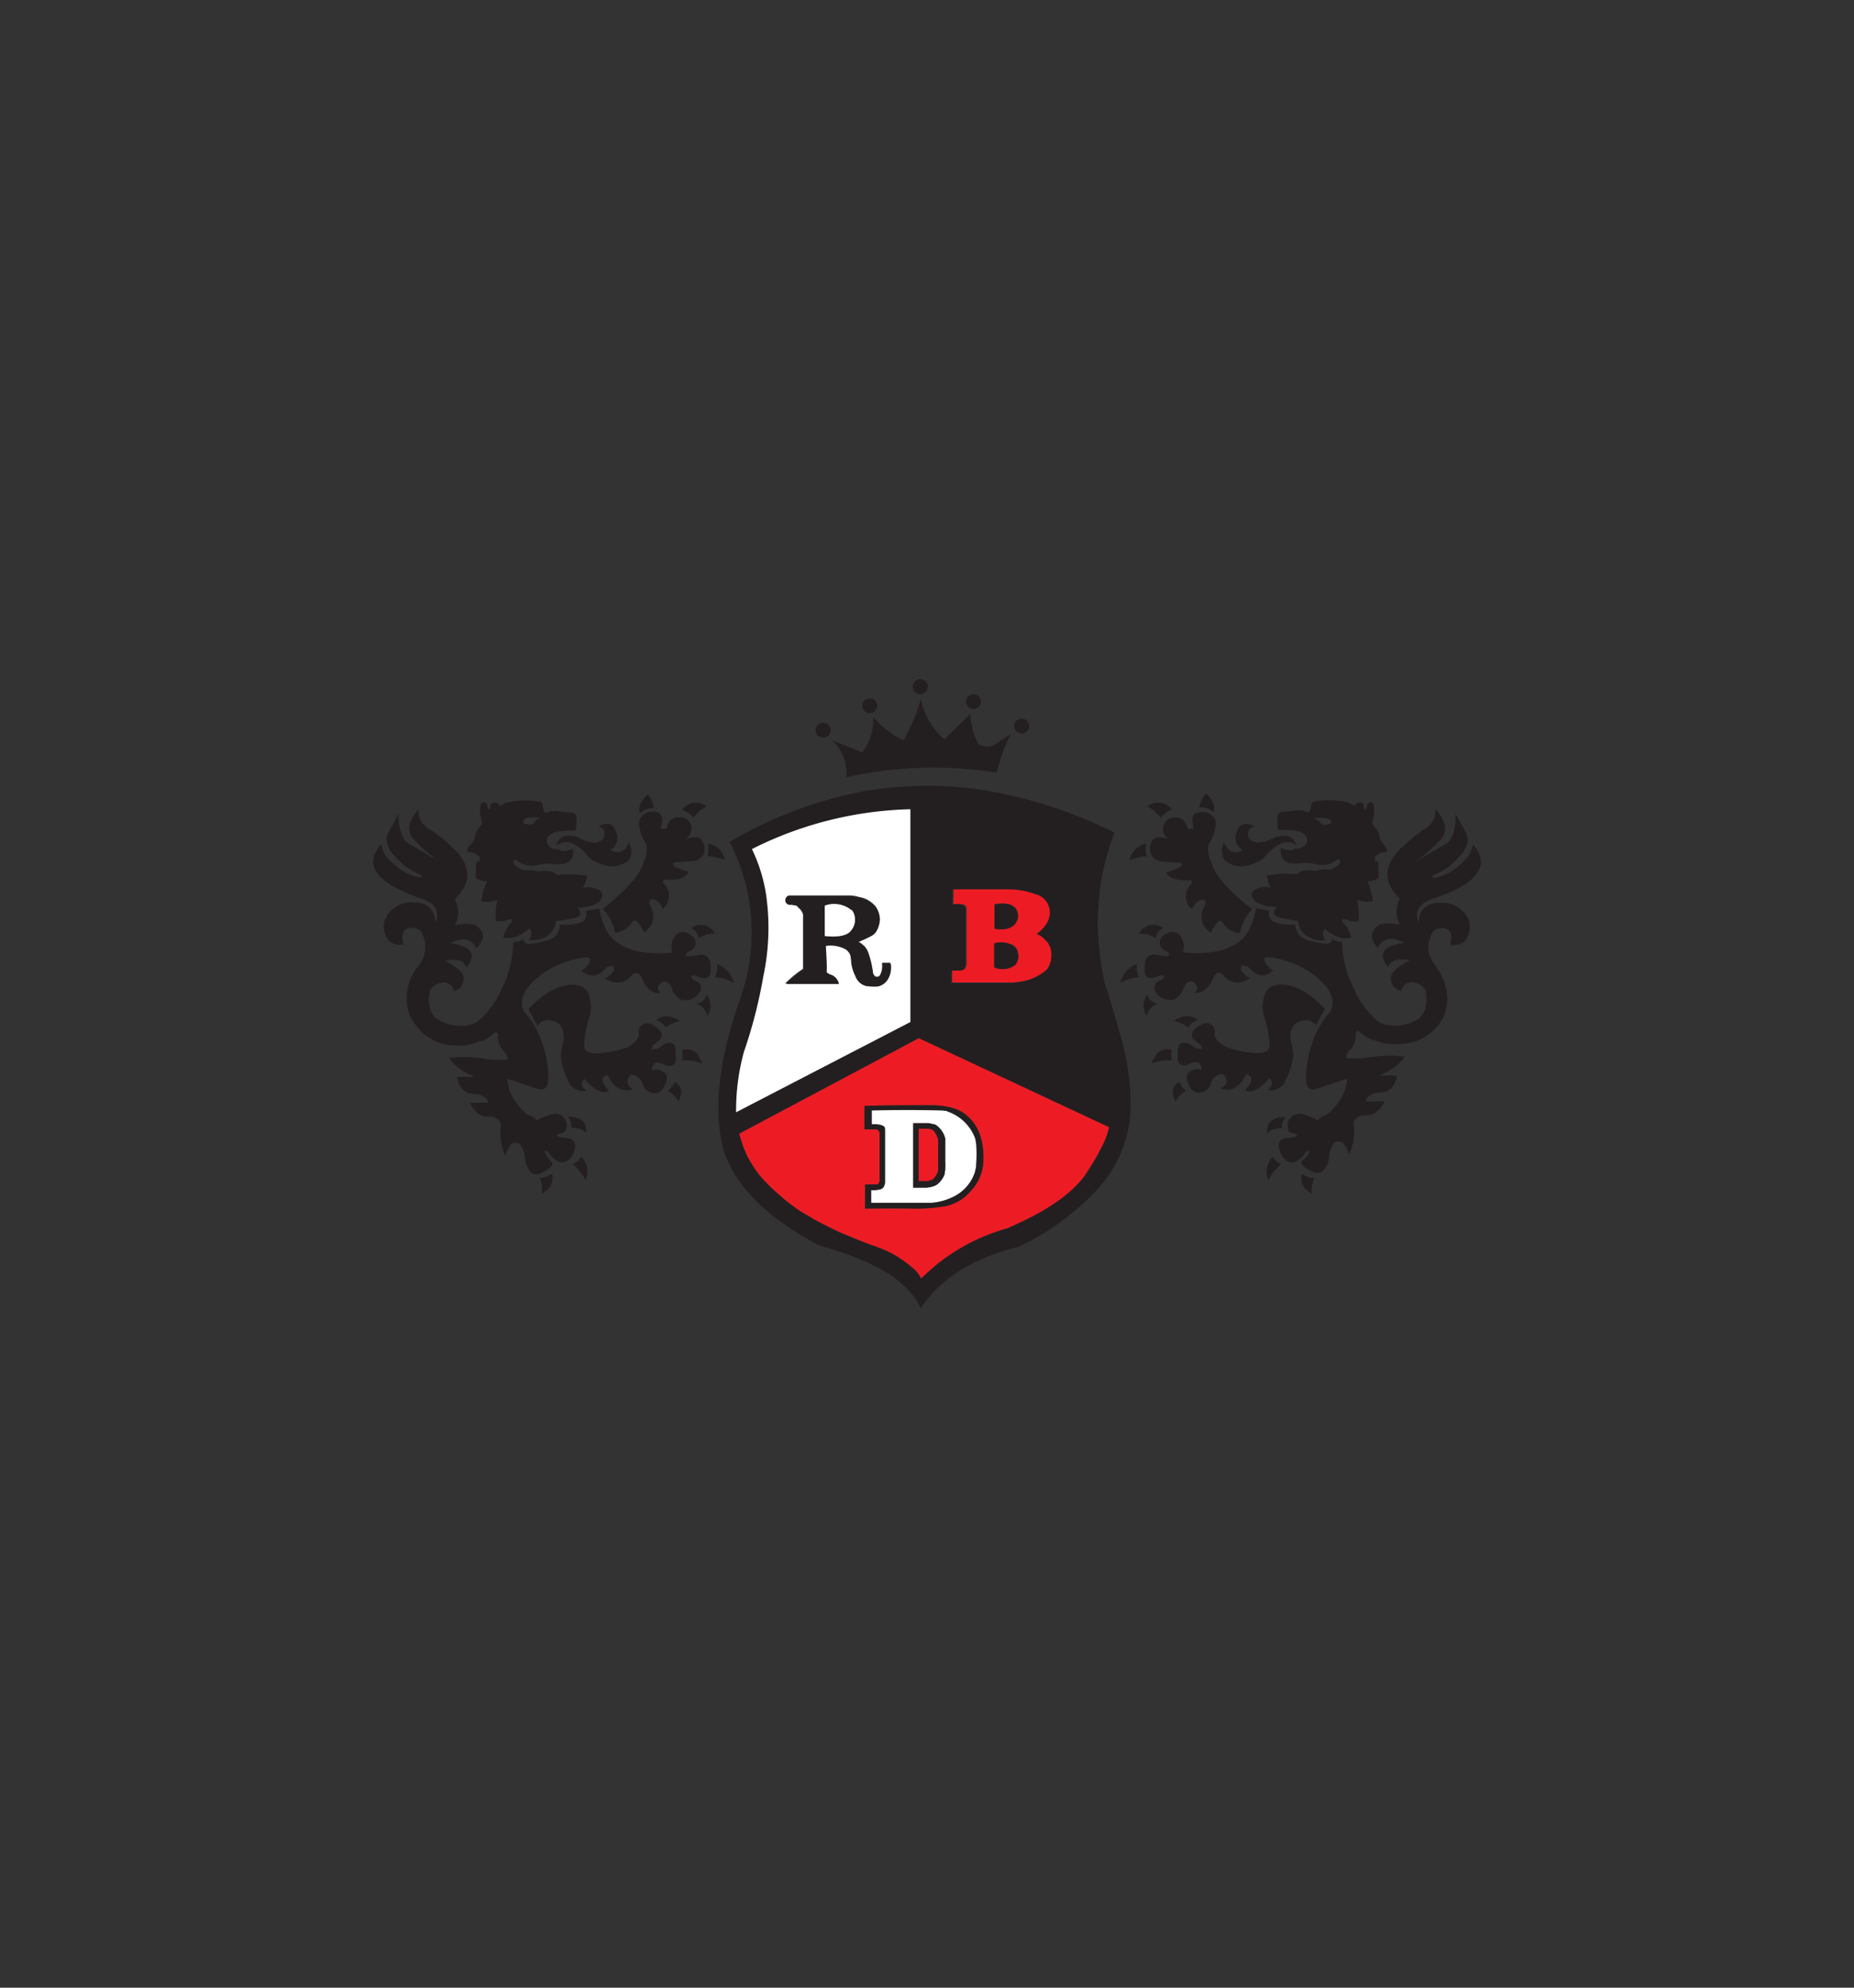 <svg id="Layer_1" data-name="Layer 1" xmlns="http://www.w3.org/2000/svg" viewBox="0 0 280 300"><rect x="0" y="0" width="280" height="300" fill="#333333" stroke="none"/><defs><style>.cls-1{fill:#231f20;}.cls-1,.cls-2,.cls-3{fill-rule:evenodd;}.cls-2{fill:#fff;}.cls-3{fill:#ed1c24;}</style></defs><title>RBD Logo</title><path class="cls-1" d="M216.77,122.1a3,3,0,0,1-1.62,3,27.86,27.86,0,0,0-3.24,2.63l-.13.13c-.05,0-.05,0-.05,0a9,9,0,0,0-1,1.1c-.08.09-.13.17-.17.22-1.62,2.28-1.32,4.42.87,6.48a4,4,0,0,0,0,3.94,6.68,6.68,0,0,0-2.63-.13,1.13,1.13,0,0,0-.74.26,3.56,3.56,0,0,0-.66.75,1.78,1.78,0,0,0-.22.79,2.72,2.72,0,0,0,.92,1.79c.79-1.49,2-1.75,3.81-.83.05,0,.09,0,.18.09h-.18c-3.06.48-3.85,1.66-2.28,3.68.31-1.05,1.41-1.4,3.25-1.05-2.06,1.09-3,2.06-2.81,2.84a1.85,1.85,0,0,0,1.58,1.76,1.52,1.52,0,0,1,1.23-1.27,2.43,2.43,0,0,1,2.4,1.22,5.89,5.89,0,0,1,0,2.67,2.6,2.6,0,0,1-.48,1,2.53,2.53,0,0,1-.79.74,6.27,6.27,0,0,1-4.38.79,3.67,3.67,0,0,1-1.05-.26,2.86,2.86,0,0,1-.83-.62,13,13,0,0,1-3.33-4.73,15.22,15.22,0,0,1-1.71-6.87c-.88-.13-1.45-.35-1.58-.66.09.53-.13.83-.7.88a9.85,9.85,0,0,1-2.36-.4,3.65,3.65,0,0,1-1.93-1,3.05,3.05,0,0,1-.53-1.53,6.36,6.36,0,0,1-2.93-.3c-.83-.22-1.14-.79-1-1.76l-2-.35c-.44,2.41-1.23,4-2.45,4.95a8.65,8.65,0,0,1-4.47,1.67,16.33,16.33,0,0,1-4.12,0,2.78,2.78,0,0,0-.52-2.68,1.61,1.61,0,0,0-1.67-.26,3.44,3.44,0,0,0-.7.4,2.54,2.54,0,0,0-.44.48,1.37,1.37,0,0,0,.4,1.71l.79.39c.17.44,0,.61-.44.57l-1.58-.26c-1-.09-1.49.39-1.58,1.53v1.14a1,1,0,0,0,.27.66,1.12,1.12,0,0,0,1.05.17l.87-.31c.84-.17.92,0,.4.57l-.57.31c-.26.09-.44.31-.53.75s.09.91.7,1.48a2.72,2.72,0,0,0,2.28.49,3.43,3.43,0,0,0,1.27-1.36,2.42,2.42,0,0,1,.62-1.14.8.8,0,0,1,1.13,0c.57.53.57,1,0,1.49,1.23.13,2.19-.7,3-2.54a.8.8,0,0,1,1.19-.31c1.13,1.45,2.54,1.67,4.2.66a3.66,3.66,0,0,1-1.36-1.23c-.08-.79.31-.87,1.23-.39.88,1.05,1.8,1.4,2.72,1.05h0a3.76,3.76,0,0,0,.92-.61,2.83,2.83,0,0,1-1.27-1.45c-.35-.7.61-.74,2.89-.09a12.78,12.78,0,0,1,5.69,3.24c1.58,1.49,2,3,1.36,4.43a9.76,9.76,0,0,0-1.66,2.36,10.32,10.32,0,0,0-1.19,2.72,15.71,15.71,0,0,0-.87,5.08c0,1.4.61,1.93,1.71,1.53l4.51-1.49a7.62,7.62,0,0,1-.79,2.76,9.94,9.94,0,0,1-2.28,2.68,2.27,2.27,0,0,0-1.36.83,2.08,2.08,0,0,1-.52-.27,3,3,0,0,0-.7-.26,8.47,8.47,0,0,0-1.27-.44,1.76,1.76,0,0,0-1.58.53c0,.09-.13.13-.17.22a1.13,1.13,0,0,0-.27.57,2.76,2.76,0,0,0,0,1,.77.77,0,0,0,.48.56l.65.14c.49.3.09.52-1.13.61s-1.67.74-1.23,2a2.63,2.63,0,0,0,.83,1.31,1.88,1.88,0,0,0,1.32.4,8.61,8.61,0,0,0,1.09-.7,2.55,2.55,0,0,0,.66-.92c.52-.22.7-.18.52.17a3.27,3.27,0,0,1-.87,1.05h-.05c-.48.44-.22.92.84,1.49a3,3,0,0,0,1.09.44,1.21,1.21,0,0,0,1.18-.35,3.6,3.6,0,0,0,.84-2,4,4,0,0,1,.57-1.88c.26-.49.74-.57,1.4-.35a4.61,4.61,0,0,1,1.05,1.79,8.4,8.4,0,0,0,.66-4.77c.26-.75.92-1.1,2-1.1a2.62,2.62,0,0,0,1.1-.26,3.93,3.93,0,0,0,1.57-1.84h-2.8a1.13,1.13,0,0,1,.31-.66,2.63,2.63,0,0,1,1.84-.65,2.34,2.34,0,0,0,.56-.09,1.2,1.2,0,0,0,.57-.18,2.66,2.66,0,0,0,1.36-2.32h-2.71a8.24,8.24,0,0,0,3.85-2.67l0-.22c-.13,0-.26,0-.35,0a12,12,0,0,0-2.14-.09,17,17,0,0,0-3.33.35,16,16,0,0,1-2.94,0,2,2,0,0,1,.75-1.4,3.62,3.62,0,0,0,.7-2.28c0-.44.22-.52.61-.22a8.67,8.67,0,0,0,1.58,1.05,1,1,0,0,1,.22.09s0,0,.09,0l0,0a.16.16,0,0,1,.09,0,.67.67,0,0,1,.26.09,10.38,10.38,0,0,0,1.93.53,12.67,12.67,0,0,0,2.14,0h.14A7.52,7.52,0,0,0,217,155a10,10,0,0,0,.88-1.31s0,0,0,0a.75.75,0,0,0,.18-.3,7.11,7.11,0,0,0,.48-3.11,8,8,0,0,0-1.62-4.3c-1-1.36-1.41-2.54-1.14-3.63a5.36,5.36,0,0,1,.65-1.75.1.1,0,0,1,.09-.09,1.16,1.16,0,0,1,.7-.35c1.67-.31,2.28.52,1.8,2.45,1.84.22,2.8-.7,3-2.76l-.13-.79a4.29,4.29,0,0,0-4.43-2.8c-1.93,0-3,.88-3.2,2.67,0,.13,0,.26,0,.44,0-.18-.09-.31-.13-.44-.48-1.66.44-2.8,2.71-3.42a1.61,1.61,0,0,0,.36-.13c6.17-2.23,7.88-4.9,5.25-7.93a4.55,4.55,0,0,1-.79,1.89,10.73,10.73,0,0,1-1.75,1.66,7.16,7.16,0,0,1-3.33,1.49c-.57-.09-.35-.3.66-.74a9.27,9.27,0,0,0,3-2.32,5,5,0,0,0,1.36-2.06,2.38,2.38,0,0,0-.27-1.8c-.65-1.18-1.18-2.14-1.53-2.8a7.62,7.62,0,0,1-.35,3.06,3,3,0,0,1-.88,1.41l-4.73,2.76a23.82,23.82,0,0,0,3.77-3.33,3.21,3.21,0,0,0,.57-1c.26-1-.18-2.14-1.36-3.5Z"/><path class="cls-1" d="M206,121.35a1.1,1.1,0,0,0-1.14-.13l-.31.4a5.67,5.67,0,0,0-1.05-.53l-.83-.17a11.37,11.37,0,0,0-3.86,0,.75.75,0,0,0-.74.39l-.13.71c-.09.52-.31.7-.7.48a2.83,2.83,0,0,0-1.84-.13c-.84.08-1.41.17-1.76.17a.76.76,0,0,0-.65.48,5.15,5.15,0,0,0-.05,1.62.64.64,0,0,0,.18.62l.26,0a2.52,2.52,0,0,0,.61,0,9.67,9.67,0,0,1,1.84.18,1.69,1.69,0,0,1,1.36.74,1.07,1.07,0,0,1,.18,1,1.89,1.89,0,0,1-1.14.88,1.83,1.83,0,0,0-.44,0,.49.49,0,0,0-.48.26,3.25,3.25,0,0,1-1.84-.35c-.18,1.36.31,2.1,1.53,2.32a5.65,5.65,0,0,0,1.4,0,7.38,7.38,0,0,1,2.41.17,3.62,3.62,0,0,0,3.07-.65c.31-.27.52-.14.52.43a3.16,3.16,0,0,1-1.53,1,4.62,4.62,0,0,0-2.15.22,3.7,3.7,0,0,0-1.57-.09,2,2,0,0,0-1.32.57c-.3,0-.57-.05-.83-.05a16,16,0,0,0-2.14.05c-.84.13-1.36.17-1.58.22a7,7,0,0,0,.31,1.09,2.83,2.83,0,0,0,.35.7,3.36,3.36,0,0,0-2.28.27.81.81,0,0,0-.62.74,1.12,1.12,0,0,0,.36.83,1,1,0,0,0,.43.44,5.92,5.92,0,0,0,3.07.61c-.44.44-.57.79-.48,1.1,0,0,.09.13.17.22a1.59,1.59,0,0,0,.48.26A18.05,18.05,0,0,0,196,139c.35,2,1.75,3,4.12,2.94-.4-.75-.4-1.32,0-1.76a5.13,5.13,0,0,0,2.67,1.41,4.23,4.23,0,0,0,1.27-.05,4.38,4.38,0,0,0-1.32-2.36c-.17-.4,0-.48.57-.4a2.85,2.85,0,0,0,1.89.22,13.9,13.9,0,0,0-.22-3.2,4.12,4.12,0,0,0,2.36.22,9.66,9.66,0,0,0-.83-3,2.82,2.82,0,0,0,1.71-.52l-.09-2.5c-.13,0-.26,0-.48,0v-.65a2.07,2.07,0,0,1,1.84-.75,1.47,1.47,0,0,0-.44-1.05,2.18,2.18,0,0,1-.52-.74c-.13-.22-.18-.35-.13-.4a4.28,4.28,0,0,0-.14-.52,1.74,1.74,0,0,0-.43-.79l-.57-.7a8.93,8.93,0,0,1,.3-1.54l-.08-1.31c-.18-.61-.53-.66-1-.18l-.17.71h-.27l-.08-.71Zm-6.4,3c-.09,0-.17-.13-.26-.26a2.25,2.25,0,0,0-.88-.57c1.58-.22,2.45,0,2.54.44.13.31-.17.48-.92.52a.38.38,0,0,1-.22,0h-.13s-.09,0-.13-.09Z"/><path class="cls-1" d="M195.09,155.39a1.81,1.81,0,0,1,1-1.19A7.21,7.21,0,0,1,197,154a1.75,1.75,0,0,1,1.49.48l.26.26,1.36-2.45c-2-2.1-3.86-3.29-5.61-3.59a4,4,0,0,0-2.37.13,2.16,2.16,0,0,0-1,1,5.41,5.41,0,0,0-.09,4,16.23,16.23,0,0,1,.7,3.94c0,1-1,1.32-2.85,1.1a15,15,0,0,1-3.89-.92c-1.14-.7-1.67-1.4-1.54-2.06a1.22,1.22,0,0,0-.83-1.4,1.54,1.54,0,0,0-1.36.22,3.71,3.71,0,0,0-.74.52c-.75.75-.7,1.4.09,1.93a5.76,5.76,0,0,0,.52.39c.13.05.26.31.44.75a1.85,1.85,0,0,1-.79-.05,2.31,2.31,0,0,1-.61-.3,2.41,2.41,0,0,0-.62-.4,1.5,1.5,0,0,0-.78-.17.84.84,0,0,0-.71.31,5.64,5.64,0,0,0-.21.78V160a1,1,0,0,0,.43.66.87.87,0,0,0,.57.13,1.06,1.06,0,0,0,.75-.22,2.76,2.76,0,0,1,.92-.26c.39-.09.65.13.83.57s.18.61-.22.52a1.67,1.67,0,0,0-1.4.31c-.61.35-.66,1-.18,2,.09.22.18.35.27.53a1.44,1.44,0,0,0,1.66.61,1.88,1.88,0,0,0,1.4-1.27,1.67,1.67,0,0,1,.88-1.23,1.15,1.15,0,0,1,1.09-.13c.62.92.44,1.58-.52,2.06,1.58.57,2.85-.18,3.9-2.15,1.05.4,1,1.19-.22,2.37.87.61,2.1,0,3.68-1.75.61.48.52,1.09-.22,1.79a2.45,2.45,0,0,0,2.49-1.09c.35-.79.62-1.36.75-1.67s.22-.7.31-1,.13-.66.21-1a4.38,4.38,0,0,0,.05-1.06c-.09-.35-.13-.65-.18-.92s-.13-.61-.26-1a3.4,3.4,0,0,1,.22-1.49Z"/><path class="cls-1" d="M82,121.35a.78.78,0,0,0-.74-.39,11.61,11.61,0,0,0-3.9,0l-.83.17a4.14,4.14,0,0,0-1,.53l-.35-.4a1,1,0,0,0-1.1.13l-.08.71h-.31l-.13-.71c-.48-.48-.79-.43-1,.18l-.09,1.31a6.22,6.22,0,0,1,.31,1.54l-.57.7a2,2,0,0,0-.39.79,4.28,4.28,0,0,0-.14.52,1.59,1.59,0,0,1-.13.4,2.35,2.35,0,0,1-.57.74,1.3,1.3,0,0,0-.39,1.05,2.07,2.07,0,0,1,1.84.75V130c-.22,0-.4,0-.48,0l-.13,2.5a2.91,2.91,0,0,0,1.75.52,9.51,9.51,0,0,0-.88,3,4.25,4.25,0,0,0,2.41-.22,11.58,11.58,0,0,0-.22,3.2,2.92,2.92,0,0,0,1.89-.22c.52-.08.7,0,.52.4A4.64,4.64,0,0,0,76,141.5a4.23,4.23,0,0,0,1.27.05,4.91,4.91,0,0,0,2.63-1.41c.44.44.44,1,0,1.76C82.26,142,83.62,141,84,139a17.22,17.22,0,0,0,2.93-.48,1.15,1.15,0,0,0,.48-.26c.09-.09.18-.18.18-.22.13-.31,0-.66-.44-1.1a6,6,0,0,0,3.07-.61,1.29,1.29,0,0,0,.43-.44,1.26,1.26,0,0,0,.31-.83.76.76,0,0,0-.57-.74A3.48,3.48,0,0,0,88,134a2.07,2.07,0,0,0,.35-.7,6.39,6.39,0,0,0,.35-1.09c-.22-.05-.74-.09-1.58-.22A16.36,16.36,0,0,0,85,132c-.27,0-.57.05-.83.05a2.24,2.24,0,0,0-1.32-.57,3.75,3.75,0,0,0-1.58.09,4.77,4.77,0,0,0-2.19-.22,3.72,3.72,0,0,1-1.53-1c.05-.57.22-.7.57-.43a3.58,3.58,0,0,0,3.07.65,7.34,7.34,0,0,1,2.41-.17,5.61,5.61,0,0,0,1.4,0c1.18-.22,1.71-1,1.49-2.32a3.1,3.1,0,0,1-1.8.35.61.61,0,0,0-.52-.26,2,2,0,0,0-.44,0,1.76,1.76,0,0,1-1.1-.88,1.15,1.15,0,0,1,.13-1,1.86,1.86,0,0,1,1.41-.74,9.35,9.35,0,0,1,1.83-.18,2.13,2.13,0,0,0,.57,0l.27,0c.17-.09.22-.31.17-.62a4.89,4.89,0,0,0,0-1.62.76.76,0,0,0-.65-.48c-.36,0-.92-.09-1.8-.17a2.9,2.9,0,0,0-1.84.13c-.35.22-.57,0-.66-.48l-.13-.71Zm-1.27,2.72c-.09.13-.17.26-.26.26s-.13,0-.13.09h-.13a.47.47,0,0,1-.27,0c-.7,0-1-.21-.87-.52.08-.48.92-.66,2.54-.44-.48.22-.79.39-.88.57Z"/><path class="cls-1" d="M84.14,127.57c1-.7,2-.61,3.24.27a10.72,10.72,0,0,1,1.14,1s0,0,0,.09a5.79,5.79,0,0,0,1.09,1s.09,0,.13,0h0a1,1,0,0,0,.21.13c1.93,1,3.6.92,5-.22a2.53,2.53,0,0,0,0-2.71c-.52,1.44-1.44,1.84-2.8,1.18a2.12,2.12,0,0,0,.87-2.8c-.43-1.23-1.31-1.49-2.62-.79.74.17,1,.74.83,1.66q-1,1.58-3.94,0c-1.76-.57-2.85-.17-3.29,1.18Z"/><path class="cls-1" d="M64.83,125.12a2.9,2.9,0,0,1-1.58-3c-1.23,1.36-1.67,2.5-1.36,3.5a2,2,0,0,0,.57,1,22.16,22.16,0,0,0,3.77,3.33l-4.73-2.76a3,3,0,0,1-.88-1.41,7.36,7.36,0,0,1-.39-3.06c-.31.66-.84,1.62-1.49,2.8a2.21,2.21,0,0,0-.27,1.8,4.89,4.89,0,0,0,1.32,2.06,9.27,9.27,0,0,0,3,2.32c1,.44,1.18.65.66.74a7,7,0,0,1-3.33-1.49,14.72,14.72,0,0,1-1.8-1.66,4.6,4.6,0,0,1-.74-1.89c-2.67,3-.92,5.7,5.25,7.93.09.09.22.09.35.13,2.24.62,3.16,1.76,2.72,3.42a3.81,3.81,0,0,1-.17.44v-.44c-.22-1.79-1.32-2.67-3.25-2.67a4.31,4.31,0,0,0-4.42,2.8l-.13.79c.17,2.06,1.18,3,3,2.76-.48-1.93.13-2.76,1.84-2.45a1.18,1.18,0,0,1,.7.35l.08.09a5.09,5.09,0,0,1,.66,1.75,4.56,4.56,0,0,1-1.14,3.63,7.34,7.34,0,0,0-1.62,4.3,6.57,6.57,0,0,0,.48,3.11,2.15,2.15,0,0,0,.14.3s0,0,0,0A10.12,10.12,0,0,0,63,155a7.31,7.31,0,0,0,5.08,2.76h.18a12.12,12.12,0,0,0,2.1,0,9.78,9.78,0,0,0,1.93-.53.63.63,0,0,1,.3-.09s0,0,.09,0v0a.17.17,0,0,0,.13,0,1,1,0,0,1,.22-.09,8,8,0,0,0,1.53-1.05c.4-.3.62-.22.62.22a3.64,3.64,0,0,0,.74,2.28,2.12,2.12,0,0,1,.75,1.4,16,16,0,0,1-2.94,0,17.53,17.53,0,0,0-3.37-.35,11.36,11.36,0,0,0-2.1.09c-.14,0-.27,0-.35,0v.22a8.4,8.4,0,0,0,3.85,2.67H69.07a2.79,2.79,0,0,0,1.36,2.32,1.68,1.68,0,0,0,.57.18,3.49,3.49,0,0,0,.57.09,2.77,2.77,0,0,1,1.88.65,1.09,1.09,0,0,1,.27.66H71a3.48,3.48,0,0,0,1.57,1.84,2.32,2.32,0,0,0,1.1.26,1.9,1.9,0,0,1,2,1.1,8.42,8.42,0,0,0,.62,4.77,5.87,5.87,0,0,1,1-1.79c.66-.22,1.14-.14,1.44.35a4.49,4.49,0,0,1,.57,1.88,3.61,3.61,0,0,0,.79,2,1.3,1.3,0,0,0,1.23.35,3.28,3.28,0,0,0,1-.44c1-.57,1.36-1,.88-1.49h0A4.51,4.51,0,0,1,82.3,174c-.13-.35,0-.39.53-.17a3.31,3.31,0,0,0,.7.92,10.62,10.62,0,0,0,1,.7,2.07,2.07,0,0,0,1.36-.4,2.93,2.93,0,0,0,.83-1.31c.39-1.23,0-1.84-1.27-2s-1.58-.31-1.1-.61L85,171a.77.77,0,0,0,.48-.56,2.19,2.19,0,0,0,.09-1,1.8,1.8,0,0,0-.31-.57.82.82,0,0,0-.17-.22,1.66,1.66,0,0,0-1.54-.53,8.47,8.47,0,0,0-1.27.44,3,3,0,0,0-.7.26l-.52.27a2.35,2.35,0,0,0-1.41-.83,10.66,10.66,0,0,1-2.23-2.68,6.9,6.9,0,0,1-.79-2.76l4.47,1.49c1.09.4,1.66-.13,1.71-1.53a15.82,15.82,0,0,0-.83-5.08A14.45,14.45,0,0,0,80.81,155a11.58,11.58,0,0,0-1.71-2.36c-.65-1.45-.17-2.94,1.36-4.43a13,13,0,0,1,5.7-3.24c2.27-.65,3.24-.61,2.93.09a2.73,2.73,0,0,1-1.31,1.45,4.88,4.88,0,0,0,1,.61h0q1.44.52,2.76-1.05c.92-.48,1.31-.4,1.18.39a3,3,0,0,1-1.36,1.23c1.71,1,3.07.79,4.21-.66a.85.85,0,0,1,1.23.31c.74,1.84,1.7,2.67,3,2.54-.61-.48-.61-1,0-1.49a.81.81,0,0,1,1.14,0,1.82,1.82,0,0,1,.61,1.14,4.33,4.33,0,0,0,1.27,1.36,2.68,2.68,0,0,0,2.28-.49c.61-.57.88-1.09.75-1.48a.9.9,0,0,0-.57-.75l-.57-.31c-.53-.57-.4-.74.39-.57l.92.31a1,1,0,0,0,1-.17,1.5,1.5,0,0,0,.3-.66v-1.14c-.13-1.14-.65-1.62-1.62-1.53l-1.57.26c-.44,0-.57-.13-.44-.57l.83-.39a1.42,1.42,0,0,0,.4-1.71,2.47,2.47,0,0,0-.49-.48,2.83,2.83,0,0,0-.65-.4,1.58,1.58,0,0,0-1.67.26,2.78,2.78,0,0,0-.57,2.68,15.88,15.88,0,0,1-4.07,0,8.49,8.49,0,0,1-4.47-1.67c-1.22-.92-2.06-2.54-2.49-4.95l-2,.35c.18,1-.13,1.54-.92,1.76a6.56,6.56,0,0,1-3,.3,3,3,0,0,1-.52,1.53,3.49,3.49,0,0,1-1.93,1,9.58,9.58,0,0,1-2.32.4c-.57-.05-.83-.35-.7-.88-.18.31-.7.53-1.62.66a15.92,15.92,0,0,1-1.67,6.87,13.47,13.47,0,0,1-3.33,4.73,3.05,3.05,0,0,1-.87.62,3.75,3.75,0,0,1-1,.26,6.22,6.22,0,0,1-4.38-.79,2.28,2.28,0,0,1-.83-.74,3.38,3.38,0,0,1-.48-1,5.43,5.43,0,0,1,0-2.67,2.4,2.4,0,0,1,2.36-1.22,1.49,1.49,0,0,1,1.23,1.27A1.84,1.84,0,0,0,70,147.85c.22-.78-.7-1.75-2.8-2.84,1.88-.35,3,0,3.24,1.05,1.58-2,.83-3.2-2.28-3.68H68a.23.23,0,0,1,.18-.09c1.75-.92,3-.66,3.76.83a3,3,0,0,0,1-1.79,1.78,1.78,0,0,0-.22-.79,2.89,2.89,0,0,0-.7-.75,1,1,0,0,0-.7-.26,6.92,6.92,0,0,0-2.67.13,3.84,3.84,0,0,0,0-3.94c2.19-2.06,2.5-4.2.92-6.48a.41.41,0,0,1-.17-.22c-.35-.39-.7-.75-1-1.1l-.05,0-.13-.13a25.33,25.33,0,0,0-3.28-2.63Z"/><path class="cls-1" d="M81.51,154.47A1.66,1.66,0,0,1,83,154a5,5,0,0,1,.92.21,2,2,0,0,1,1.05,1.19,4.33,4.33,0,0,1,.18,1.49c-.09.39-.18.7-.27,1s-.09.57-.13.92a2.27,2.27,0,0,0,0,1.06,4.28,4.28,0,0,0,.22,1,7,7,0,0,0,.31,1,13.21,13.21,0,0,0,.74,1.67,2.44,2.44,0,0,0,2.5,1.09c-.79-.7-.87-1.31-.26-1.79,1.58,1.79,2.8,2.36,3.72,1.75-1.22-1.18-1.31-2-.26-2.37,1,2,2.36,2.72,3.9,2.15-.92-.48-1.1-1.14-.48-2.06.21-.13.56-.13,1,.13a1.88,1.88,0,0,1,.92,1.23,1.81,1.81,0,0,0,1.4,1.27,1.41,1.41,0,0,0,1.62-.61,5.45,5.45,0,0,1,.31-.53c.48-1,.43-1.62-.18-2a1.74,1.74,0,0,0-1.45-.31c-.35.09-.43,0-.21-.52s.48-.66.83-.57a2.51,2.51,0,0,1,.92.26,1.11,1.11,0,0,0,.74.22.85.85,0,0,0,.57-.13,1,1,0,0,0,.44-.66,2.87,2.87,0,0,0,0-.83v-.75a2.54,2.54,0,0,0-.22-.78.72.72,0,0,0-.7-.31,1.42,1.42,0,0,0-.74.17,1.88,1.88,0,0,0-.62.4,3.44,3.44,0,0,1-.61.3,2,2,0,0,1-.79.05c.13-.44.31-.7.44-.75l.48-.39c.83-.53.88-1.18.09-1.93a3.51,3.51,0,0,0-.7-.52,1.55,1.55,0,0,0-1.36-.22,1.18,1.18,0,0,0-.83,1.4c.08.66-.44,1.36-1.54,2.06a15.44,15.44,0,0,1-3.89.92c-1.89.22-2.85-.13-2.85-1.1a14.48,14.48,0,0,1,.7-3.94,5.41,5.41,0,0,0-.09-4,2.34,2.34,0,0,0-1-1,4,4,0,0,0-2.36-.13c-1.8.3-3.68,1.49-5.65,3.59l1.36,2.45a1.6,1.6,0,0,0,.3-.26Z"/><path class="cls-1" d="M107,128.49l-.13.7a13.15,13.15,0,0,1,2.58.57,3.06,3.06,0,0,0-2.49-2.45,10.11,10.11,0,0,1,0,1.1v.08Z"/><path class="cls-1" d="M106.35,128.41a2.41,2.41,0,0,0,0-.84,3.14,3.14,0,0,0-.35-.74,1,1,0,0,0-.78-.48,5,5,0,0,0-1.71.3,2,2,0,0,0,.92-1.79,1.82,1.82,0,0,0-.75-1.23,2.54,2.54,0,0,0-1.57-.26c-.7.09-1.19.66-1.45,1.71l-.92,0a4.89,4.89,0,0,0,.26-1.44,1.16,1.16,0,0,0-.48-.92,1.9,1.9,0,0,0-1.22-.22,1.65,1.65,0,0,0-.79.22,3.35,3.35,0,0,0-.75.65,2.08,2.08,0,0,0-.22,1.4,13.53,13.53,0,0,0,.44,1.54,6.06,6.06,0,0,0,.48.87c.44.66.27,1.84-.52,3.64s-2.59,3.68-5.48,6c-.17.13-.3.22-.44.35a6.78,6.78,0,0,1,1.84,3.59,3.17,3.17,0,0,0,2.59-1.58c.22-.31.52-.31.83,0a5.24,5.24,0,0,1,1,1.53c1.49-1,1.8-2.45.79-4.29-.08-.53.13-.75.66-.66s1,.52,1.36,1.4a2.53,2.53,0,0,0,.3-3.64c-.35-.3-.39-.52-.08-.74,2,.13,3.24-.26,3.72-1.23a7.08,7.08,0,0,1-2.32-.87c-.18-.31-.09-.48.3-.53l2.24-.17a2.37,2.37,0,0,0,1.93-.84,2.17,2.17,0,0,0,.26-.78Z"/><path class="cls-1" d="M97.24,122.27a0,0,0,0,1,0,0,3.14,3.14,0,0,1,.92-.26,2.4,2.4,0,0,1,.61,0,5.11,5.11,0,0,0-.91-2.14c-1.1,1-1.49,2-1.23,2.84.17-.13.35-.21.48-.3l0,0Z"/><path class="cls-1" d="M103,122.19a5.88,5.88,0,0,1,1.14.65s0,0,.09.09h0a2.73,2.73,0,0,1,.48.48,6.57,6.57,0,0,1,2-1.71,2.6,2.6,0,0,0-3.68.49Z"/><path class="cls-1" d="M99.12,153.94a2.33,2.33,0,0,1,1.4,1.14,6,6,0,0,1,2.19-1c-1.4-.87-2.58-.92-3.59-.13Z"/><path class="cls-1" d="M105.52,141.63a3.67,3.67,0,0,1,2.49-.7,2.45,2.45,0,0,0-3.63-.87,2,2,0,0,1,1.14,1.57Z"/><path class="cls-1" d="M108.28,145.49a2.73,2.73,0,0,1-.35,2,6.52,6.52,0,0,1,2.89.84,4.13,4.13,0,0,0-2.54-2.85Z"/><path class="cls-1" d="M106.79,153.33a2.7,2.7,0,0,0-.09-3.24,1.73,1.73,0,0,1-1.58,1.4,2.32,2.32,0,0,1,1.67,1.84Z"/><path class="cls-1" d="M105.38,159.15a2.17,2.17,0,0,0-2.4-.65,2.74,2.74,0,0,1,0,1.57,6,6,0,0,1,2.5.27l.48.13c0-.18-.09-.53-.48-1.05l-.14-.27Z"/><path class="cls-1" d="M110.2,127.09a29.73,29.73,0,0,1,1.58,23.65c-2.8,8-3.81,14.63-3.07,19.89.62,6.57,5.61,12.35,15,17.35,8.49,2.32,13.62,5.47,15.33,9.5q4.4-6.71,14.85-9.33a39.23,39.23,0,0,0,12-8.8c.13-.18.3-.35.44-.53a18.71,18.71,0,0,0,4.42-12.31,36.68,36.68,0,0,0-1.23-9.15c-.87-3.07-1.75-6.13-2.76-9.29-.08-.57-.22-1.14-.3-1.66-.05-.22-.09-.44-.13-.66-.22-1.36-.35-2.76-.44-4.07a31.46,31.46,0,0,1,0-5,38.12,38.12,0,0,1,.44-3.9,39.13,39.13,0,0,1,2-7.14l-2-.92a1.65,1.65,0,0,1-.44-.22,70.13,70.13,0,0,0-15.95-5,55.18,55.18,0,0,0-21.59.35,63.58,63.58,0,0,0-18.18,7.23Zm5.48,7.8a24.33,24.33,0,0,0-2.1-6.7,56,56,0,0,1,23.91-6v32.11l-26.32,13.62a33.26,33.26,0,0,1,1.18-9.11,72.63,72.63,0,0,0,2.93-11.39,35.2,35.2,0,0,0,.4-12.48Zm29.26,1.53-1.1.05,0-2.15h8.41a12.16,12.16,0,0,1,4,.74,2.83,2.83,0,0,1,2.14,2.59c.09,1.22-.57,2.36-2,3.41a3,3,0,0,1,1.31.92c.18.18.31.4.49.57s.17.35.26.53a4,4,0,0,1,0,2.36.86.86,0,0,0-.08.22l-.31.62-.31.3a7.76,7.76,0,0,1-4.16,1.71l-.74.09-9.2,0v-1.8l1.18,0c.61,0,.92-.31,1-1v-8.32c0-.49-.35-.7-1.05-.75Zm21,37.58c-.48.88-1,1.8-1.75,2.89-1.67,2.59-4.82,5-9.42,7.27a3.92,3.92,0,0,1-.66.31c-.66.31-1.31.61-2,.92a29.43,29.43,0,0,0-13,7.58,4.23,4.23,0,0,0-1.36-1.67,13,13,0,0,0-1.45-1.13,13.88,13.88,0,0,0-3-1.63c-1-.43-2-.78-3-1.13s-2-.79-3-1.23-2-.88-2.93-1.4-1.93-1.05-2.89-1.62c-.66-.4-1.32-.88-2-1.36s-1.19-.92-1.76-1.45a25.77,25.77,0,0,1-2.93-2.89,20,20,0,0,1-2-3.11,22.26,22.26,0,0,1-1.14-3.24l27.11-14.41,28.73,13.45a11.4,11.4,0,0,1-1.13,3c-.14.3-.31.57-.44.87Z"/><path class="cls-2" d="M113.58,128.19a24.33,24.33,0,0,1,2.1,6.7,35.2,35.2,0,0,1-.4,12.48,72.63,72.63,0,0,1-2.93,11.39,33.26,33.26,0,0,0-1.18,9.11l26.32-13.62V122.14a56,56,0,0,0-23.91,6Zm7,8.71c-.13-.13-.31-.22-.39-.3a2.38,2.38,0,0,0-.84-.13.68.68,0,0,1-.7-.57.69.69,0,0,1,.48-.75h9.25a4.67,4.67,0,0,1,1.31.22,4.14,4.14,0,0,1,2.63,1.53c0,.09.13.22.17.31a3.43,3.43,0,0,1,.4,1.58,3.85,3.85,0,0,1-.57,1.79,2.18,2.18,0,0,1-.57.53,20.1,20.1,0,0,1-2.15,1,2.51,2.51,0,0,1,.66.43,2.54,2.54,0,0,1,.83,1.1,13.87,13.87,0,0,1,.75,3.11,1.06,1.06,0,0,0,.3.57.9.9,0,0,0,.35.09.53.53,0,0,0,.44-.27,2.91,2.91,0,0,0,.31-1.84h1.18a3.45,3.45,0,0,1-.48,2.5,2.3,2.3,0,0,1-1.53,1,8.15,8.15,0,0,1-1.76-.09,2.19,2.19,0,0,1-1.48-1.4,6.73,6.73,0,0,1-.62-1.93c0-.48-.09-.83-.09-1a1.36,1.36,0,0,0-.17-.48,2.15,2.15,0,0,0-.66-.71,4.88,4.88,0,0,0-3-.52c0,1.14.09,2.23.14,3.37a1.17,1.17,0,0,0,0,.35.16.16,0,0,0,0,.13s0,.09,0,.14.35.35.83.48a1.77,1.77,0,0,1,1,1.27l-8,0a17.54,17.54,0,0,1,2.67-2.19V138a2.1,2.1,0,0,0-.83-1.1Z"/><path class="cls-1" d="M120.15,136.6c.08.08.26.17.39.3a2.1,2.1,0,0,1,.83,1.1v8.32a17.54,17.54,0,0,0-2.67,2.19l8,0a1.77,1.77,0,0,0-1-1.27c-.48-.13-.75-.31-.83-.48s0-.09,0-.14a.16.16,0,0,1,0-.13,1.17,1.17,0,0,1,0-.35c0-1.14-.09-2.23-.14-3.37a4.88,4.88,0,0,1,3,.52,2.15,2.15,0,0,1,.66.71,1.36,1.36,0,0,1,.17.48c0,.13.05.48.09,1a6.73,6.73,0,0,0,.62,1.93,2.19,2.19,0,0,0,1.48,1.4,8.15,8.15,0,0,0,1.76.09,2.3,2.3,0,0,0,1.53-1,3.45,3.45,0,0,0,.48-2.5H133.2a2.91,2.91,0,0,1-.31,1.84.53.53,0,0,1-.44.27.9.9,0,0,1-.35-.09,1.06,1.06,0,0,1-.3-.57,13.87,13.87,0,0,0-.75-3.11,2.54,2.54,0,0,0-.83-1.1,2.51,2.51,0,0,0-.66-.43,20.1,20.1,0,0,0,2.15-1,2.18,2.18,0,0,0,.57-.53,3.85,3.85,0,0,0,.57-1.79,3.43,3.43,0,0,0-.4-1.58c0-.09-.13-.22-.17-.31a4.14,4.14,0,0,0-2.63-1.53,4.67,4.67,0,0,0-1.31-.22h-9.25a.69.69,0,0,0-.48.75.68.68,0,0,0,.7.57,2.38,2.38,0,0,1,.84.13Zm4.42.08a4.14,4.14,0,0,1,4,.66c.08.09.17.22.26.31s.13.26.17.39a2.52,2.52,0,0,1-.39,2.37c-.57.79-1.93,1.09-4,.87v-4.6Z"/><path class="cls-2" d="M128.56,137.34a4.14,4.14,0,0,0-4-.66v4.6c2.1.22,3.46-.08,4-.87A2.52,2.52,0,0,0,129,138c0-.13-.13-.26-.17-.39s-.18-.22-.26-.31Z"/><path class="cls-3" d="M143.84,136.47l1.1-.05c.7.05,1.05.26,1.05.75v8.32c-.09.7-.4,1-1,1l-1.18,0v1.8l9.2,0,.74-.09a7.76,7.76,0,0,0,4.16-1.71l.31-.3.31-.62a.86.86,0,0,1,.08-.22,4,4,0,0,0,0-2.36c-.09-.18-.18-.35-.26-.53s-.31-.39-.49-.57a3,3,0,0,0-1.31-.92c1.4-1.05,2.06-2.19,2-3.41a2.83,2.83,0,0,0-2.14-2.59,12.16,12.16,0,0,0-4-.74h-8.41l0,2.15Zm6.35,0c1.49-.26,2.59-.09,3.2.61a1.89,1.89,0,0,1,.13,2c-.52,1-1.66,1.31-3.33,1.05v-3.68Zm2.32,6a1.68,1.68,0,0,1,.92.61,1.47,1.47,0,0,1,.27.61c0,.22.08.44.13.62a2.93,2.93,0,0,1-.44,1.27,3.15,3.15,0,0,1-3.24.43v-3.63a3.79,3.79,0,0,1,2.36.09Z"/><path class="cls-1" d="M153.39,137.12c-.61-.7-1.71-.87-3.2-.61v3.68c1.67.26,2.81-.09,3.33-1.05a1.89,1.89,0,0,0-.13-2Z"/><path class="cls-1" d="M153.43,143.08a1.68,1.68,0,0,0-.92-.61,3.79,3.79,0,0,0-2.36-.09V146a3.15,3.15,0,0,0,3.24-.43,2.93,2.93,0,0,0,.44-1.27c-.05-.18-.09-.4-.13-.62a1.47,1.47,0,0,0-.27-.61Z"/><path class="cls-3" d="M164.17,176.89c.7-1.09,1.27-2,1.75-2.89.13-.3.3-.57.44-.87a11.4,11.4,0,0,0,1.13-3L138.76,156.7l-27.11,14.41a22.26,22.26,0,0,0,1.14,3.24,20,20,0,0,0,2,3.11,25.77,25.77,0,0,0,2.93,2.89c.57.53,1.14,1,1.76,1.45s1.31,1,2,1.36c1,.57,1.88,1.14,2.89,1.62s1.92,1,2.93,1.4,2,.83,3,1.23,2,.7,3,1.13a13.88,13.88,0,0,1,3,1.63,13,13,0,0,1,1.45,1.13,4.23,4.23,0,0,1,1.36,1.67,29.43,29.43,0,0,1,13-7.58c.7-.31,1.35-.61,2-.92a3.92,3.92,0,0,0,.66-.31c4.6-2.23,7.75-4.68,9.42-7.27Zm-16.12-5.47a11.25,11.25,0,0,1,.44,4.07,6.71,6.71,0,0,1-1.8,4.16A6.92,6.92,0,0,1,143,182a26,26,0,0,1-4.95.4c-2,0-4.42,0-7.4,0v-3.63h1.84c.17-.05.26-.22.35-.53v-7.31a.93.93,0,0,0-.44-.48h-1.84v-3.55c3.86-.09,7.05-.09,9.64-.09s4.42.44,5.56,1.36a6.63,6.63,0,0,1,2.28,3.24Z"/><path class="cls-1" d="M148.49,175.49a11.25,11.25,0,0,0-.44-4.07,6.63,6.63,0,0,0-2.28-3.24c-1.14-.92-3-1.4-5.56-1.36s-5.78,0-9.64.09v3.55h1.84a.93.93,0,0,1,.44.48v7.31c-.09.31-.18.48-.35.53h-1.84v3.63c3-.08,5.43-.08,7.4,0A26,26,0,0,0,143,182a6.92,6.92,0,0,0,3.68-2.32,6.71,6.71,0,0,0,1.8-4.16Zm-6.18-7.88.74.09a6.79,6.79,0,0,1,4.25,4.11l.13.75a18.38,18.38,0,0,1,0,3.15l0,.31-.18.83a6.29,6.29,0,0,1-2.93,3.55,8.93,8.93,0,0,1-3.72,1.09l-9,0v-1.89h.22a4.26,4.26,0,0,0,1.14-.13.87.87,0,0,0,.57-.44,4,4,0,0,0,.17-.57v-7.92c0-.31,0-.49-.22-.62a2.06,2.06,0,0,0-.57-.22,4.19,4.19,0,0,0-.74-.08h-.48v-2.06q5.31-.13,10.64,0Z"/><path class="cls-2" d="M143.05,167.7l-.74-.09q-5.33-.13-10.64,0v2.06h.48a4.19,4.19,0,0,1,.74.08,2.06,2.06,0,0,1,.57.22c.18.13.22.31.22.62v7.92a4,4,0,0,1-.17.57.87.87,0,0,1-.57.44,4.26,4.26,0,0,1-1.14.13h-.22v1.89l9,0a8.93,8.93,0,0,0,3.72-1.09,6.29,6.29,0,0,0,2.93-3.55l.18-.83,0-.31a18.38,18.38,0,0,0,0-3.15l-.13-.75a6.79,6.79,0,0,0-4.25-4.11Zm-1.66,2.14s.13.09.22.18a3.6,3.6,0,0,1,1,1.4c0,.13.08.26.13.44s0,.3,0,.43v3.11a7,7,0,0,1,0,.92,1.91,1.91,0,0,1-.05.53,1.66,1.66,0,0,1-.08.48,3.42,3.42,0,0,1-1.23,1.54,3.85,3.85,0,0,1-1.58.39h-1.88v-9.72h2.28a1.67,1.67,0,0,1,.61.13,1.05,1.05,0,0,1,.57.17Z"/><path class="cls-1" d="M141.61,170c-.09-.09-.18-.13-.22-.18a1.05,1.05,0,0,0-.57-.17,1.67,1.67,0,0,0-.61-.13h-2.28v9.72h1.88a3.85,3.85,0,0,0,1.58-.39,3.42,3.42,0,0,0,1.23-1.54,1.66,1.66,0,0,0,.08-.48,1.91,1.91,0,0,0,.05-.53,7,7,0,0,0,0-.92v-3.11c0-.13,0-.3,0-.43s-.09-.31-.13-.44a3.6,3.6,0,0,0-1-1.4Zm-.57.7a3.91,3.91,0,0,1,.61,1.18c0,.09,0,.22,0,.35a.94.94,0,0,1,0,.35v3.24a1.91,1.91,0,0,1,0,.48c0,.14,0,.27,0,.4a3.21,3.21,0,0,1-.74,1.22,2,2,0,0,1-1,.31h-1.18v-7.88h1.4a.65.65,0,0,1,.4.09.69.69,0,0,1,.35.13,1.59,1.59,0,0,1,.13.13Z"/><path class="cls-3" d="M141.65,171.9a3.91,3.91,0,0,0-.61-1.18,1.59,1.59,0,0,0-.13-.13.69.69,0,0,0-.35-.13.65.65,0,0,0-.4-.09h-1.4v7.88h1.18a2,2,0,0,0,1-.31,3.21,3.21,0,0,0,.74-1.22c0-.13,0-.26,0-.4a1.91,1.91,0,0,0,0-.48V172.6a.94.94,0,0,0,0-.35c0-.13,0-.26,0-.35Z"/><path class="cls-1" d="M140.12,103.66a1.14,1.14,0,1,0-1.93.79,1.19,1.19,0,0,0,1.58,0,1.09,1.09,0,0,0,.35-.79Z"/><path class="cls-1" d="M131.36,107.6a1.29,1.29,0,0,0,.39,0,1.53,1.53,0,0,0,.4-.27,1.07,1.07,0,0,0,.35-.78,1.14,1.14,0,0,0-2.28,0,1.07,1.07,0,0,0,.35.78,1.05,1.05,0,0,0,.79.31Z"/><path class="cls-1" d="M125.45,110.23a1.05,1.05,0,0,0-.31-.79,1.28,1.28,0,0,0-.83-.35,1.09,1.09,0,0,0-.79.35,1.09,1.09,0,0,0,.79,1.88,1.22,1.22,0,0,0,.83-.3,1.05,1.05,0,0,0,.31-.79Z"/><path class="cls-1" d="M130.22,113.56l-4.56-1.84a6.68,6.68,0,0,1,2.15,5.56.17.17,0,0,0,.13,0,61,61,0,0,1,22.34-.7s.09,0,.18,0h.08a26.42,26.42,0,0,1,2.11-5.78l-2.37,1.53a2.23,2.23,0,0,1-2.58-.09,13,13,0,0,1-1.19-4.46l-3.89,3.81a10.94,10.94,0,0,1-3.55-6.09,28,28,0,0,1-2.59,6.22,12.64,12.64,0,0,1-4.6-3.51,8.09,8.09,0,0,1-1.66,5.35Z"/><path class="cls-1" d="M147.83,105.1a1.19,1.19,0,0,0-1.58,0,1.11,1.11,0,0,0-.35.79,1.09,1.09,0,0,0,.35.79,1,1,0,0,0,.4.26,1.1,1.1,0,0,0,.39.09,1.2,1.2,0,0,0,1.14-1.14,1.11,1.11,0,0,0-.35-.79Z"/><path class="cls-1" d="M155.1,110.36a1.09,1.09,0,0,0,.35-.79,1.11,1.11,0,0,0-.35-.79,1.19,1.19,0,0,0-1.58,0,1.07,1.07,0,0,0-.09,1.49l.09.09a1.07,1.07,0,0,0,1.58,0Z"/><path class="cls-1" d="M189.48,124.73c-1.35-.7-2.23-.44-2.67.79a2.13,2.13,0,0,0,.88,2.8c-1.32.66-2.28.26-2.81-1.18a2.53,2.53,0,0,0,.09,2.71c1.36,1.14,3,1.18,4.95.22l.26-.13h0a.14.14,0,0,1,.09,0,6.49,6.49,0,0,0,1.09-1l.09-.09a7.36,7.36,0,0,1,1.14-1c1.18-.88,2.23-1,3.19-.27-.39-1.35-1.49-1.75-3.28-1.18-1.93,1-3.29,1-3.94,0-.22-.92.08-1.49.87-1.66Z"/><path class="cls-1" d="M180.5,122.76a1.15,1.15,0,0,0-.43.92,6.82,6.82,0,0,0,.21,1.44l-.87,0c-.31-1-.79-1.62-1.45-1.71a2.47,2.47,0,0,0-1.57.26,1.77,1.77,0,0,0,.17,3,5,5,0,0,0-1.71-.3,1,1,0,0,0-.79.48,2.51,2.51,0,0,0-.35.74,1.87,1.87,0,0,0,0,.84,2,2,0,0,0,.26.78,2.28,2.28,0,0,0,1.89.84l2.27.17c.4.05.44.22.27.53a6.8,6.8,0,0,1-2.28.87c.44,1,1.66,1.36,3.72,1.23.27.22.22.44-.08.74a2.48,2.48,0,0,0,.26,3.64c.44-.88.92-1.31,1.4-1.4s.7.13.61.66c-1,1.84-.7,3.28.84,4.29a5.24,5.24,0,0,1,1-1.53c.31-.36.57-.36.79,0a3.23,3.23,0,0,0,2.58,1.58,7,7,0,0,1,1.88-3.59,4.06,4.06,0,0,1-.43-.35c-2.89-2.28-4.73-4.3-5.48-6s-1-3-.57-3.64a3.37,3.37,0,0,0,.48-.87,7.7,7.7,0,0,0,.44-1.54,2,2,0,0,0-.17-1.4,3.71,3.71,0,0,0-.79-.65,1.51,1.51,0,0,0-.75-.22,2.06,2.06,0,0,0-1.27.22Z"/><path class="cls-1" d="M182.78,122.27c.05,0,.05,0,.05,0a3.73,3.73,0,0,1,.48.3c.26-.87-.13-1.84-1.19-2.84a4.69,4.69,0,0,0-1,2.14,2.94,2.94,0,0,1,.66,0,2.83,2.83,0,0,1,.87.26s.09,0,.09,0Z"/><path class="cls-1" d="M175.77,122.93l.09-.09a4.7,4.7,0,0,1,1.14-.65,2.64,2.64,0,0,0-3.72-.49,6.23,6.23,0,0,1,2,1.71,4.35,4.35,0,0,1,.48-.48Z"/><path class="cls-1" d="M173.06,128.45v0a8.08,8.08,0,0,1,0-1.1,3.09,3.09,0,0,0-2.46,2.45,12.77,12.77,0,0,1,2.59-.57,1.89,1.89,0,0,1-.13-.7v0Z"/><path class="cls-1" d="M172,140.93a3.73,3.73,0,0,1,2.54.7,1.92,1.92,0,0,1,1.14-1.57,2.5,2.5,0,0,0-3.68.87Z"/><path class="cls-1" d="M171.74,145.49a4,4,0,0,0-2.54,2.85,6.32,6.32,0,0,1,2.85-.84,2.71,2.71,0,0,1-.31-2Z"/><path class="cls-1" d="M173.28,150.09a2.74,2.74,0,0,0-.09,3.24,2.37,2.37,0,0,1,1.71-1.84,1.82,1.82,0,0,1-1.62-1.4Z"/><path class="cls-1" d="M177.26,154.07a5.82,5.82,0,0,1,2.19,1,2.59,2.59,0,0,1,1.45-1.14c-1.05-.79-2.24-.74-3.64.13Z"/><path class="cls-1" d="M177,158.5a2.1,2.1,0,0,0-2.37.65c0,.09-.13.18-.17.27-.35.52-.53.87-.44,1.05.13-.05.31-.09.44-.13a6.15,6.15,0,0,1,2.54-.27,2.34,2.34,0,0,1,0-1.57Z"/><path class="cls-1" d="M193.82,169.18v-.08a4,4,0,0,1,.35-.53c-2.1.05-3,.92-2.76,2.59.26-.57,1-.84,2.28-.88a1.29,1.29,0,0,1,.09-1.05l0,0Z"/><path class="cls-1" d="M179.15,164.67a4.22,4.22,0,0,1-1.06-1.4c-1.09.66-1.22,1.62-.56,3a3.4,3.4,0,0,1,1.62-1.62Z"/><path class="cls-1" d="M192.2,174.57a3.41,3.41,0,0,0-.66,3.55,9,9,0,0,1,1.93-2.41,3,3,0,0,1-1.27-1.14Z"/><path class="cls-1" d="M100.83,164.67a3.28,3.28,0,0,1,1.62,1.62c.7-1.4.53-2.36-.53-3a3.74,3.74,0,0,1-1.09,1.4Z"/><path class="cls-1" d="M88.43,178.12a3.23,3.23,0,0,0-.65-3.55,2.58,2.58,0,0,1-1.27,1.14,8.1,8.1,0,0,1,1.92,2.41Z"/><path class="cls-1" d="M86.16,169.1a.12.12,0,0,0,0,.08s0,0,0,0a1.72,1.72,0,0,1,.09,1.05c1.23,0,2,.31,2.24.88.26-1.67-.66-2.54-2.72-2.59.09.18.22.35.31.53Z"/><path class="cls-1" d="M81.51,177.77a4.93,4.93,0,0,1,.35,2.32,2.44,2.44,0,0,0,1.49-3,2.54,2.54,0,0,1-1.84.66Z"/><path class="cls-1" d="M196.62,177.11a2.53,2.53,0,0,0,1.49,3,4.55,4.55,0,0,1,.4-2.32,2.74,2.74,0,0,1-1.89-.66Z"/></svg>